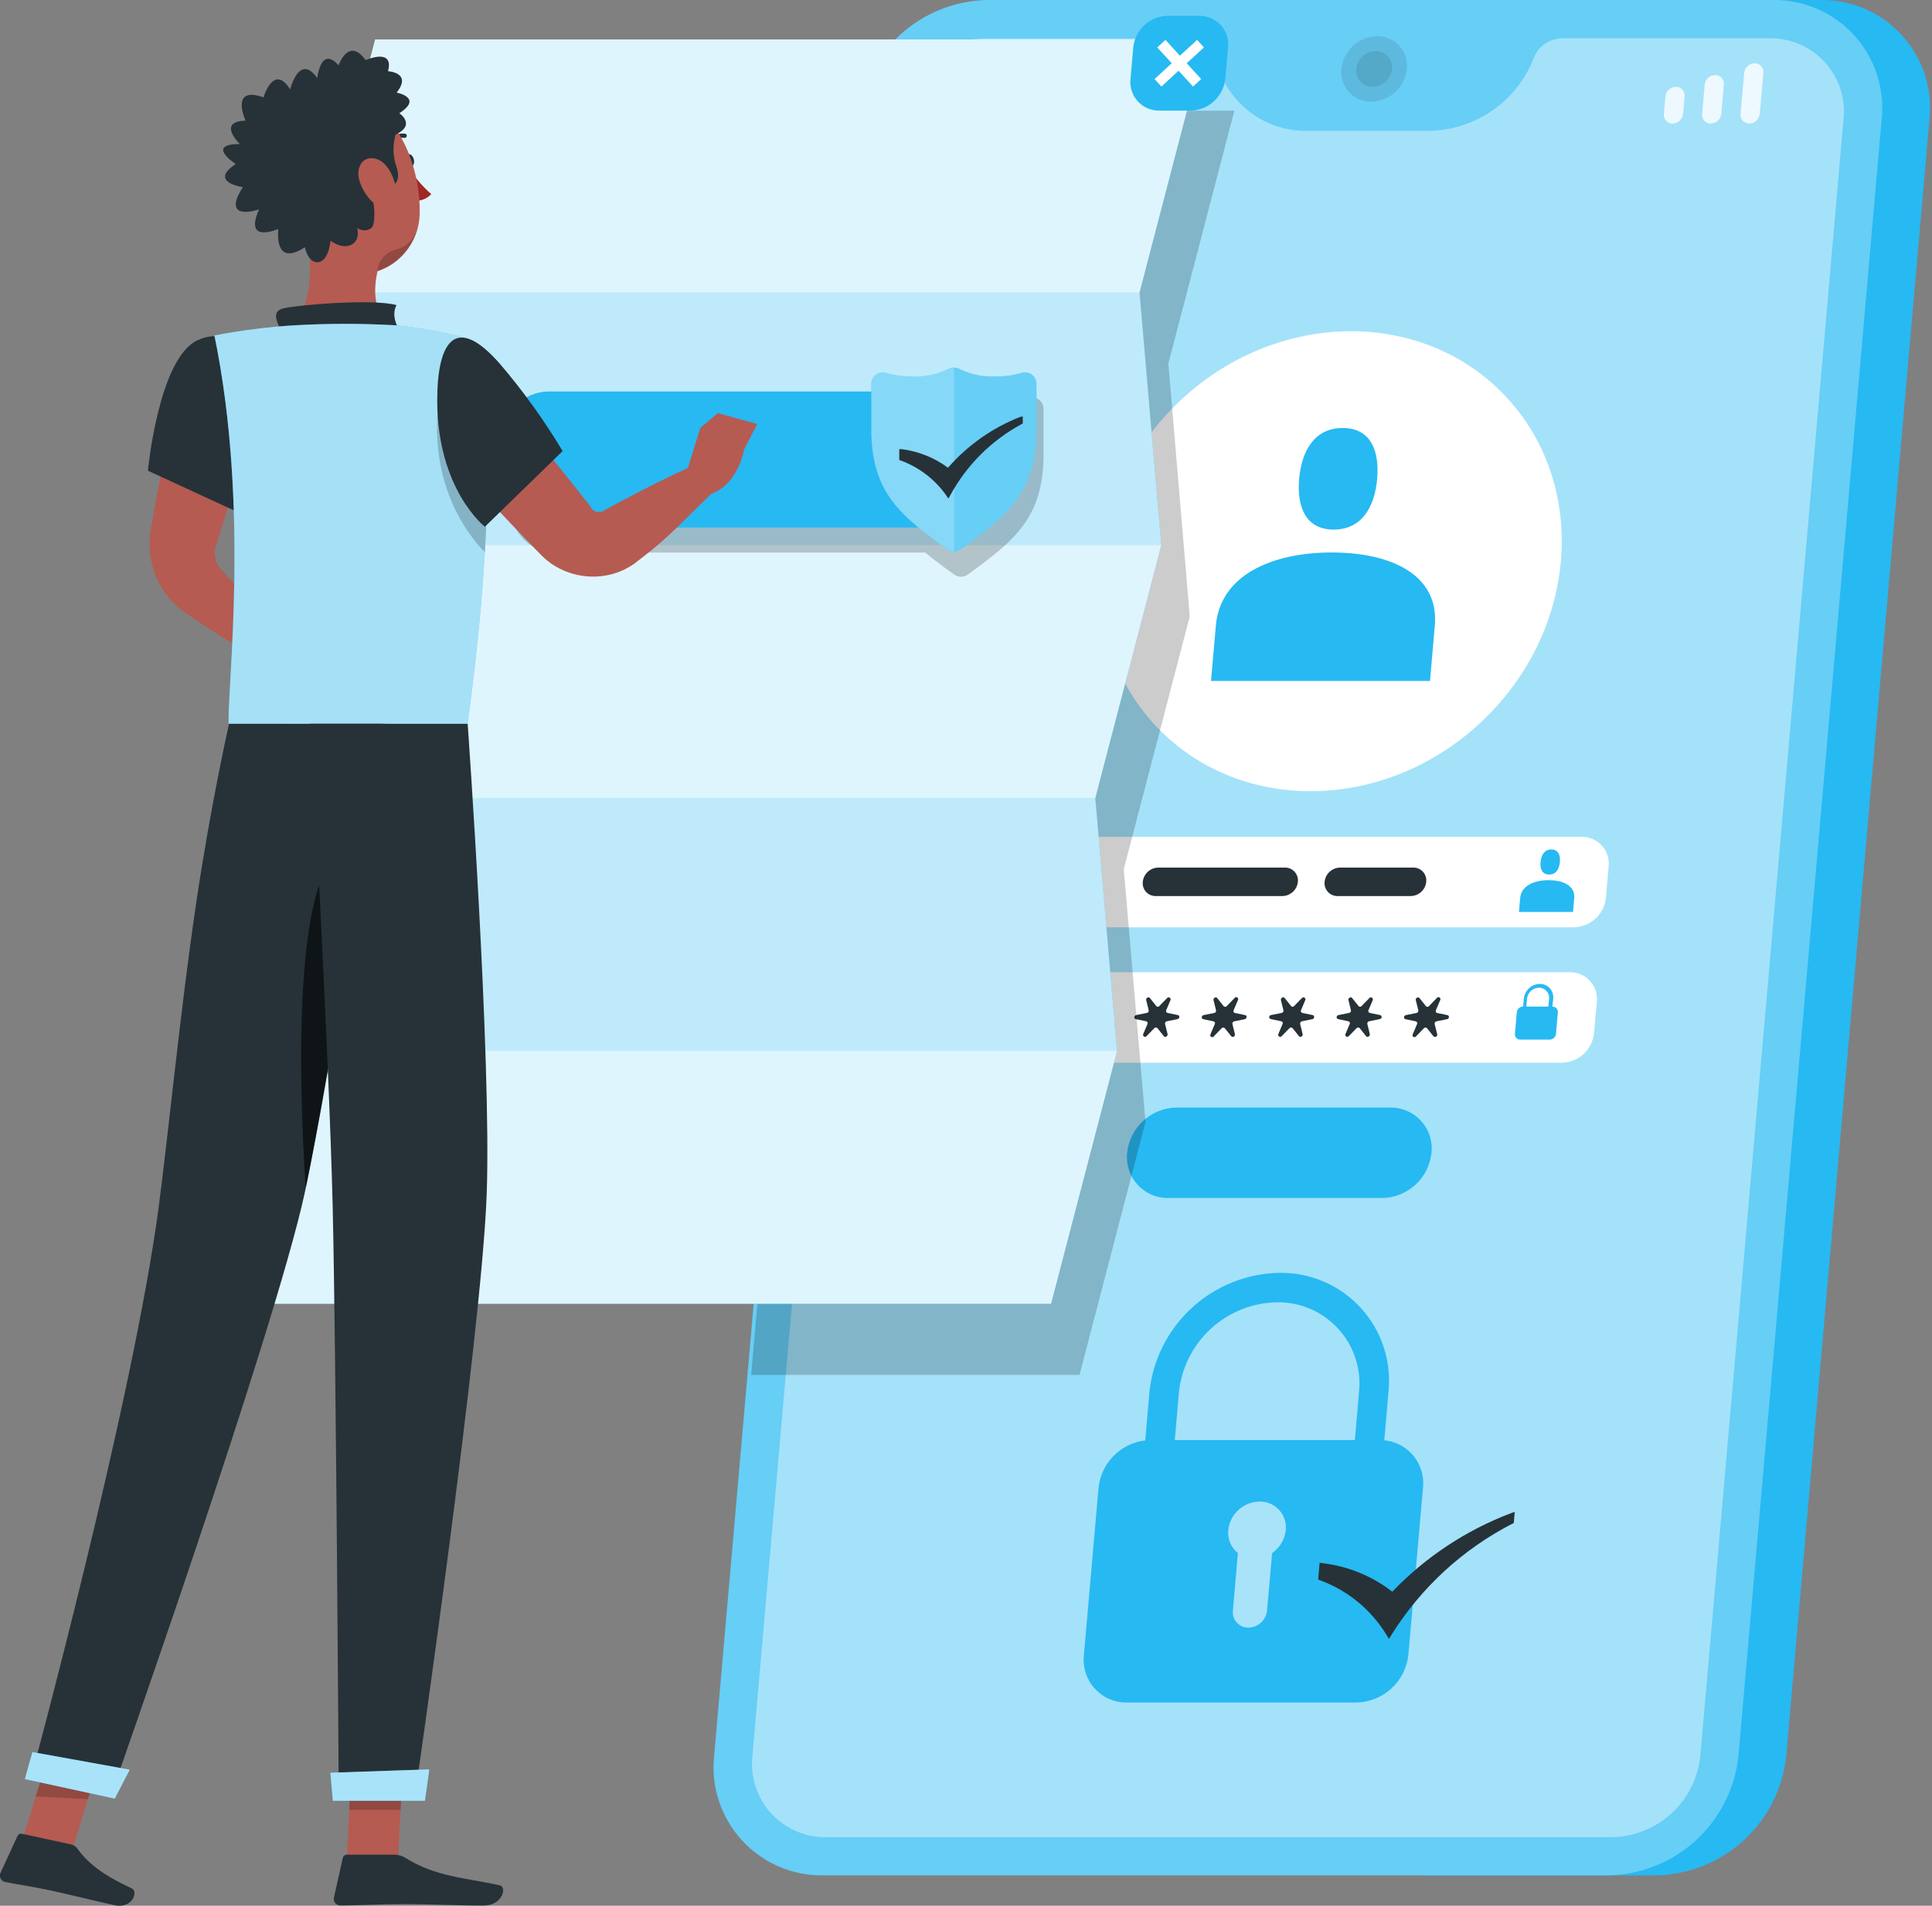 <svg width="75" height="74" viewBox="0 0 75 74" fill="none" xmlns="http://www.w3.org/2000/svg">
<rect x="0" y="0" width="75" height="74" fill="#808080" stroke="none"/>
<path d="M70.654 0.001H61.647L55.285 72.82H64.292C65.556 72.796 66.767 72.31 67.698 71.454C68.628 70.598 69.213 69.431 69.343 68.173L74.9 4.645C74.965 4.053 74.902 3.454 74.717 2.888C74.532 2.323 74.229 1.802 73.827 1.363C73.425 0.924 72.934 0.575 72.387 0.34C71.84 0.105 71.249 -0.011 70.654 0.001Z" fill="#27B9F2"/>
<path d="M68.818 0H38.335C37.071 0.024 35.859 0.509 34.928 1.365C33.997 2.221 33.411 3.387 33.281 4.645L27.724 68.173C27.66 68.764 27.722 69.363 27.907 69.928C28.092 70.494 28.395 71.013 28.796 71.453C29.197 71.892 29.687 72.242 30.233 72.477C30.779 72.713 31.369 72.83 31.964 72.82H62.445C63.707 72.793 64.916 72.306 65.845 71.45C66.773 70.594 67.358 69.429 67.487 68.173L73.045 4.645C73.109 4.055 73.047 3.457 72.863 2.893C72.679 2.328 72.378 1.809 71.978 1.37C71.578 0.931 71.09 0.582 70.545 0.346C70 0.11 69.412 -0.008 68.818 0Z" fill="#27B9F2"/>
<path opacity="0.3" d="M68.818 0H38.335C37.071 0.024 35.859 0.509 34.928 1.365C33.997 2.221 33.411 3.387 33.281 4.645L27.724 68.173C27.66 68.764 27.722 69.363 27.907 69.928C28.092 70.494 28.395 71.013 28.796 71.453C29.197 71.892 29.687 72.242 30.233 72.477C30.779 72.713 31.369 72.83 31.964 72.82H62.445C63.707 72.793 64.916 72.306 65.845 71.45C66.773 70.594 67.358 69.429 67.487 68.173L73.045 4.645C73.109 4.055 73.047 3.457 72.863 2.893C72.679 2.328 72.378 1.809 71.978 1.37C71.578 0.931 71.09 0.582 70.545 0.346C70 0.11 69.412 -0.008 68.818 0Z" fill="white"/>
<path opacity="0.4" d="M68.685 1.487H60.646C60.407 1.489 60.173 1.563 59.976 1.699C59.779 1.835 59.627 2.027 59.54 2.25C59.223 3.071 58.669 3.778 57.948 4.282C57.227 4.786 56.372 5.064 55.493 5.08H50.752C49.923 5.097 49.115 4.824 48.467 4.309C47.818 3.794 47.369 3.069 47.197 2.259C47.151 2.039 47.03 1.843 46.855 1.704C46.68 1.564 46.461 1.49 46.237 1.495H38.202C37.342 1.51 36.519 1.84 35.886 2.421C35.253 3.003 34.856 3.796 34.769 4.651L29.209 68.179C29.164 68.582 29.206 68.989 29.331 69.374C29.456 69.758 29.662 70.112 29.935 70.411C30.208 70.71 30.541 70.947 30.913 71.107C31.285 71.267 31.686 71.346 32.091 71.338H62.574C63.434 71.323 64.258 70.992 64.89 70.41C65.523 69.828 65.92 69.035 66.007 68.179L71.564 4.651C71.61 4.249 71.569 3.841 71.444 3.456C71.319 3.071 71.114 2.717 70.841 2.417C70.569 2.117 70.235 1.88 69.863 1.719C69.492 1.559 69.09 1.48 68.685 1.487Z" fill="white"/>
<path d="M61.091 36.007H39.759C39.612 36.01 39.467 35.981 39.332 35.923C39.197 35.865 39.077 35.779 38.978 35.67C38.879 35.562 38.804 35.434 38.758 35.295C38.713 35.155 38.697 35.008 38.713 34.862L38.821 33.639C38.853 33.33 38.997 33.042 39.226 32.831C39.455 32.62 39.754 32.5 40.066 32.494H61.401C61.548 32.492 61.693 32.521 61.828 32.579C61.963 32.637 62.083 32.723 62.182 32.831C62.281 32.939 62.356 33.068 62.401 33.207C62.447 33.346 62.462 33.494 62.447 33.639L62.342 34.862C62.309 35.173 62.164 35.461 61.934 35.672C61.703 35.883 61.404 36.002 61.091 36.007Z" fill="white"/>
<path d="M60.635 41.265H39.299C39.153 41.268 39.007 41.239 38.873 41.181C38.738 41.123 38.618 41.037 38.519 40.928C38.42 40.82 38.346 40.692 38.3 40.552C38.255 40.413 38.24 40.266 38.256 40.12L38.361 38.897C38.394 38.587 38.538 38.3 38.767 38.089C38.996 37.878 39.295 37.758 39.606 37.752H60.942C61.088 37.75 61.234 37.779 61.368 37.837C61.503 37.895 61.624 37.981 61.723 38.089C61.822 38.197 61.896 38.325 61.942 38.465C61.988 38.604 62.003 38.752 61.987 38.897L61.88 40.12C61.847 40.43 61.703 40.717 61.474 40.928C61.244 41.139 60.946 41.259 60.635 41.265Z" fill="white"/>
<path opacity="0.1" d="M54.615 2.678C54.58 3.022 54.42 3.342 54.165 3.576C53.91 3.81 53.578 3.942 53.232 3.948C53.07 3.951 52.908 3.919 52.759 3.855C52.609 3.79 52.475 3.695 52.366 3.575C52.256 3.455 52.173 3.313 52.123 3.158C52.072 3.003 52.056 2.84 52.073 2.678C52.108 2.334 52.269 2.014 52.523 1.78C52.778 1.546 53.11 1.414 53.456 1.408C53.619 1.405 53.78 1.437 53.93 1.502C54.079 1.566 54.213 1.661 54.323 1.781C54.432 1.901 54.515 2.044 54.566 2.198C54.616 2.353 54.633 2.516 54.615 2.678Z" fill="black"/>
<path opacity="0.1" d="M54.037 2.677C54.017 2.865 53.93 3.039 53.791 3.167C53.652 3.295 53.471 3.367 53.282 3.371C53.193 3.373 53.105 3.356 53.023 3.32C52.941 3.285 52.868 3.233 52.808 3.167C52.748 3.102 52.703 3.024 52.675 2.939C52.648 2.855 52.639 2.765 52.648 2.677C52.667 2.489 52.755 2.314 52.894 2.186C53.033 2.058 53.215 1.986 53.404 1.982C53.492 1.981 53.58 1.999 53.662 2.034C53.743 2.069 53.817 2.122 53.877 2.187C53.936 2.253 53.982 2.33 54.009 2.415C54.037 2.499 54.046 2.588 54.037 2.677Z" fill="black"/>
<g opacity="0.8">
<path d="M64.932 4.798C64.884 4.798 64.837 4.789 64.793 4.77C64.749 4.751 64.71 4.723 64.678 4.687C64.646 4.652 64.621 4.61 64.607 4.565C64.592 4.52 64.587 4.472 64.592 4.424L64.653 3.744C64.663 3.643 64.71 3.55 64.784 3.481C64.859 3.413 64.955 3.374 65.056 3.373C65.104 3.372 65.151 3.382 65.195 3.401C65.238 3.419 65.277 3.447 65.309 3.482C65.342 3.517 65.366 3.559 65.381 3.604C65.396 3.649 65.401 3.696 65.397 3.744L65.336 4.424C65.326 4.525 65.279 4.619 65.205 4.687C65.13 4.756 65.033 4.795 64.932 4.798Z" fill="white"/>
<path d="M67.909 4.797C67.861 4.798 67.814 4.788 67.77 4.769C67.726 4.75 67.687 4.722 67.654 4.687C67.622 4.652 67.598 4.61 67.583 4.565C67.568 4.519 67.563 4.471 67.568 4.424L67.709 2.828C67.72 2.727 67.766 2.634 67.841 2.565C67.915 2.497 68.012 2.459 68.113 2.457C68.161 2.456 68.208 2.466 68.251 2.485C68.295 2.503 68.334 2.531 68.366 2.566C68.398 2.601 68.423 2.643 68.438 2.688C68.453 2.733 68.458 2.78 68.454 2.828L68.312 4.424C68.302 4.525 68.256 4.618 68.181 4.687C68.107 4.756 68.01 4.795 67.909 4.797Z" fill="white"/>
<path d="M66.416 4.798C66.369 4.798 66.321 4.789 66.278 4.77C66.234 4.751 66.194 4.723 66.162 4.688C66.13 4.652 66.106 4.611 66.091 4.565C66.076 4.52 66.071 4.472 66.076 4.424L66.176 3.287C66.186 3.186 66.233 3.092 66.308 3.023C66.383 2.954 66.481 2.916 66.582 2.914C66.63 2.913 66.677 2.923 66.721 2.942C66.765 2.961 66.804 2.989 66.836 3.024C66.868 3.06 66.892 3.101 66.906 3.147C66.921 3.192 66.925 3.24 66.92 3.287L66.82 4.424C66.81 4.525 66.763 4.619 66.689 4.688C66.615 4.756 66.518 4.796 66.416 4.798Z" fill="white"/>
</g>
<g opacity="0.8">
<path d="M39.449 4.798H37.579C37.552 4.798 37.525 4.793 37.501 4.782C37.476 4.772 37.454 4.756 37.436 4.736C37.417 4.716 37.404 4.693 37.396 4.667C37.388 4.641 37.385 4.614 37.388 4.587L37.474 3.583C37.48 3.526 37.507 3.473 37.549 3.435C37.591 3.396 37.646 3.374 37.703 3.373H39.573C39.6 3.373 39.627 3.378 39.652 3.388C39.676 3.399 39.699 3.415 39.717 3.435C39.735 3.455 39.748 3.478 39.757 3.504C39.765 3.529 39.767 3.557 39.764 3.583L39.676 4.587C39.671 4.644 39.645 4.698 39.603 4.736C39.561 4.775 39.506 4.797 39.449 4.798Z" fill="white"/>
<path d="M40.316 4.522C40.289 4.523 40.262 4.518 40.237 4.507C40.212 4.496 40.19 4.481 40.172 4.461C40.153 4.441 40.139 4.417 40.131 4.392C40.122 4.366 40.119 4.339 40.122 4.312L40.164 3.853C40.169 3.796 40.196 3.742 40.238 3.704C40.28 3.665 40.336 3.643 40.393 3.643C40.42 3.642 40.447 3.647 40.471 3.658C40.496 3.668 40.518 3.684 40.536 3.704C40.555 3.724 40.568 3.748 40.576 3.773C40.585 3.799 40.587 3.826 40.584 3.853L40.545 4.312C40.539 4.369 40.513 4.422 40.47 4.461C40.428 4.499 40.373 4.521 40.316 4.522Z" fill="white"/>
</g>
<path d="M57.573 27.967C61.295 24.404 61.667 18.751 58.402 15.341C55.138 11.931 49.474 12.055 45.752 15.618C42.029 19.182 41.658 24.835 44.922 28.245C48.187 31.655 53.851 31.53 57.573 27.967Z" fill="white"/>
<path d="M51.698 21.453C49.352 21.453 47.369 22.347 47.2 24.286L47.012 26.441H55.512L55.7 24.286C55.869 22.347 54.046 21.453 51.698 21.453Z" fill="#27B9F2"/>
<path d="M51.775 20.564C52.865 20.564 53.368 19.681 53.462 18.591C53.556 17.502 53.211 16.619 52.121 16.619C51.031 16.619 50.53 17.504 50.433 18.591C50.337 19.678 50.685 20.564 51.775 20.564Z" fill="#27B9F2"/>
<path d="M60.118 34.178C59.54 34.178 59.051 34.399 59.012 34.878L58.965 35.411H61.064L61.111 34.878C61.15 34.399 60.699 34.178 60.118 34.178Z" fill="#27B9F2"/>
<path d="M60.137 33.958C60.413 33.958 60.529 33.739 60.554 33.471C60.579 33.203 60.491 32.984 60.222 32.984C59.954 32.984 59.83 33.203 59.805 33.471C59.78 33.739 59.868 33.958 60.137 33.958Z" fill="#27B9F2"/>
<path d="M53.658 46.519H45.36C45.135 46.523 44.911 46.479 44.705 46.39C44.498 46.301 44.313 46.169 44.161 46.003C44.009 45.837 43.894 45.641 43.825 45.427C43.755 45.213 43.731 44.986 43.755 44.763C43.805 44.287 44.026 43.846 44.378 43.522C44.73 43.199 45.189 43.015 45.667 43.006H53.965C54.19 43.002 54.413 43.047 54.62 43.136C54.826 43.225 55.012 43.357 55.163 43.523C55.315 43.689 55.43 43.885 55.5 44.099C55.57 44.313 55.594 44.539 55.57 44.763C55.521 45.239 55.3 45.68 54.947 46.004C54.595 46.327 54.137 46.511 53.658 46.519Z" fill="#27B9F2"/>
<path d="M52.653 66.109H43.771C43.533 66.115 43.296 66.07 43.077 65.977C42.857 65.884 42.66 65.744 42.5 65.568C42.339 65.392 42.218 65.183 42.146 64.956C42.073 64.729 42.05 64.489 42.078 64.253L42.645 57.774C42.696 57.272 42.929 56.805 43.301 56.463C43.672 56.121 44.157 55.927 44.662 55.918H53.547C53.784 55.914 54.02 55.961 54.238 56.055C54.457 56.149 54.652 56.288 54.813 56.464C54.973 56.639 55.094 56.847 55.167 57.073C55.241 57.299 55.266 57.538 55.24 57.774L54.673 64.253C54.621 64.755 54.387 65.222 54.015 65.563C53.643 65.905 53.158 66.099 52.653 66.109Z" fill="#27B9F2"/>
<g opacity="0.6">
<path d="M49.914 59.411C49.928 59.27 49.912 59.127 49.868 58.992C49.823 58.857 49.75 58.734 49.654 58.629C49.557 58.524 49.44 58.441 49.309 58.386C49.179 58.33 49.038 58.302 48.896 58.305C48.593 58.309 48.303 58.424 48.079 58.628C47.855 58.832 47.714 59.11 47.681 59.411C47.664 59.58 47.689 59.75 47.754 59.906C47.819 60.062 47.923 60.199 48.055 60.305L47.861 62.537C47.852 62.622 47.86 62.707 47.887 62.788C47.913 62.869 47.956 62.944 48.014 63.006C48.071 63.069 48.141 63.119 48.219 63.153C48.297 63.186 48.382 63.203 48.467 63.201C48.647 63.197 48.82 63.128 48.952 63.005C49.085 62.883 49.168 62.717 49.186 62.537L49.383 60.305C49.531 60.203 49.655 60.071 49.747 59.917C49.838 59.762 49.895 59.59 49.914 59.411Z" fill="white"/>
</g>
<path d="M53.624 57.269H52.479L52.756 54.063C52.804 53.618 52.757 53.168 52.618 52.743C52.479 52.317 52.251 51.926 51.95 51.596C51.648 51.265 51.28 51.002 50.869 50.825C50.458 50.648 50.014 50.559 49.566 50.567C48.615 50.586 47.704 50.951 47.004 51.595C46.304 52.239 45.863 53.117 45.766 54.063L45.489 57.269H44.344L44.62 54.063C44.749 52.808 45.333 51.642 46.262 50.788C47.191 49.933 48.401 49.448 49.663 49.424C50.257 49.414 50.846 49.531 51.392 49.766C51.938 50.001 52.427 50.349 52.828 50.788C53.228 51.227 53.531 51.746 53.715 52.31C53.9 52.875 53.962 53.473 53.898 54.063L53.624 57.269Z" fill="#27B9F2"/>
<path d="M60.26 39.087L60.296 38.775C60.303 38.703 60.295 38.629 60.272 38.56C60.249 38.491 60.212 38.427 60.163 38.374C60.114 38.32 60.054 38.277 59.987 38.248C59.92 38.219 59.848 38.204 59.776 38.205C59.621 38.208 59.472 38.268 59.358 38.373C59.244 38.478 59.172 38.621 59.156 38.775L59.128 39.082C59.066 39.084 59.007 39.108 58.962 39.15C58.916 39.193 58.888 39.25 58.882 39.312L58.81 40.141C58.806 40.17 58.809 40.2 58.818 40.228C58.827 40.256 58.842 40.281 58.861 40.303C58.881 40.324 58.905 40.341 58.932 40.353C58.959 40.364 58.988 40.369 59.018 40.368H60.157C60.219 40.367 60.278 40.343 60.324 40.302C60.369 40.26 60.397 40.203 60.404 40.141L60.475 39.312C60.478 39.282 60.474 39.253 60.464 39.225C60.454 39.197 60.438 39.172 60.418 39.151C60.398 39.13 60.373 39.113 60.346 39.102C60.318 39.091 60.289 39.086 60.26 39.087ZM59.742 38.352C59.797 38.351 59.852 38.362 59.902 38.384C59.952 38.406 59.998 38.438 60.035 38.478C60.072 38.519 60.1 38.567 60.117 38.619C60.135 38.671 60.141 38.726 60.135 38.781L60.108 39.087H59.25L59.278 38.781C59.29 38.665 59.344 38.557 59.429 38.478C59.515 38.4 59.626 38.354 59.742 38.352Z" fill="#27B9F2"/>
<path d="M43.106 39.415L42.708 39.332C42.697 39.33 42.686 39.325 42.677 39.318C42.668 39.311 42.661 39.302 42.656 39.292C42.651 39.282 42.648 39.271 42.648 39.26C42.648 39.248 42.65 39.237 42.655 39.227L42.821 38.834C42.828 38.817 42.829 38.798 42.823 38.781C42.817 38.763 42.806 38.748 42.79 38.739C42.774 38.729 42.756 38.725 42.738 38.728C42.72 38.731 42.703 38.74 42.691 38.754L42.39 39.063C42.382 39.073 42.373 39.08 42.362 39.085C42.352 39.09 42.34 39.093 42.329 39.093C42.317 39.093 42.305 39.09 42.295 39.085C42.284 39.08 42.275 39.073 42.268 39.063L42.022 38.754C41.969 38.687 41.856 38.754 41.875 38.834L41.972 39.227C41.975 39.238 41.975 39.25 41.973 39.262C41.971 39.273 41.967 39.285 41.96 39.294C41.954 39.304 41.945 39.313 41.935 39.319C41.925 39.326 41.914 39.33 41.903 39.332L41.491 39.415C41.402 39.431 41.391 39.556 41.477 39.572L41.875 39.656C41.886 39.658 41.897 39.662 41.906 39.669C41.915 39.676 41.922 39.685 41.927 39.695C41.932 39.706 41.934 39.717 41.934 39.728C41.933 39.74 41.93 39.751 41.925 39.761L41.764 40.156C41.758 40.173 41.757 40.192 41.763 40.209C41.768 40.227 41.78 40.242 41.795 40.251C41.811 40.261 41.83 40.265 41.848 40.262C41.866 40.259 41.882 40.25 41.894 40.236L42.196 39.927C42.204 39.918 42.213 39.911 42.224 39.907C42.234 39.902 42.245 39.9 42.257 39.9C42.268 39.9 42.279 39.902 42.29 39.907C42.3 39.911 42.31 39.918 42.318 39.927L42.564 40.236C42.616 40.303 42.73 40.236 42.708 40.156L42.611 39.763C42.607 39.74 42.612 39.716 42.626 39.696C42.639 39.677 42.66 39.663 42.683 39.658L43.095 39.575C43.181 39.556 43.192 39.431 43.106 39.415Z" fill="#263238"/>
<path d="M45.723 39.415L45.325 39.332C45.314 39.33 45.303 39.325 45.294 39.318C45.285 39.311 45.278 39.302 45.273 39.292C45.268 39.282 45.265 39.271 45.265 39.26C45.265 39.248 45.267 39.237 45.272 39.227L45.438 38.834C45.445 38.817 45.446 38.798 45.44 38.781C45.434 38.763 45.423 38.748 45.407 38.739C45.392 38.729 45.373 38.725 45.355 38.728C45.337 38.731 45.32 38.74 45.308 38.754L45.007 39.063C44.999 39.073 44.99 39.08 44.98 39.085C44.969 39.09 44.958 39.093 44.946 39.093C44.934 39.093 44.923 39.09 44.912 39.085C44.901 39.08 44.892 39.073 44.885 39.063L44.639 38.754C44.586 38.687 44.473 38.754 44.495 38.834L44.592 39.227C44.594 39.238 44.594 39.25 44.592 39.262C44.59 39.274 44.585 39.285 44.578 39.295C44.572 39.304 44.563 39.313 44.553 39.319C44.543 39.325 44.532 39.33 44.52 39.332L44.108 39.415C44.019 39.431 44.008 39.556 44.094 39.572L44.492 39.656C44.503 39.658 44.514 39.663 44.523 39.669C44.532 39.676 44.539 39.685 44.544 39.695C44.549 39.705 44.552 39.717 44.552 39.728C44.552 39.739 44.55 39.75 44.545 39.761L44.379 40.153C44.372 40.17 44.371 40.189 44.377 40.207C44.383 40.224 44.394 40.239 44.41 40.248C44.425 40.258 44.444 40.262 44.462 40.259C44.48 40.257 44.497 40.247 44.509 40.234L44.81 39.924C44.818 39.915 44.828 39.909 44.838 39.904C44.849 39.9 44.86 39.897 44.871 39.897C44.883 39.897 44.894 39.9 44.904 39.904C44.915 39.909 44.924 39.915 44.932 39.924L45.178 40.234C45.231 40.3 45.344 40.234 45.325 40.153L45.228 39.761C45.226 39.749 45.225 39.737 45.228 39.726C45.23 39.714 45.234 39.703 45.241 39.694C45.247 39.684 45.255 39.675 45.265 39.669C45.275 39.662 45.286 39.658 45.297 39.656L45.709 39.572C45.798 39.556 45.809 39.431 45.723 39.415Z" fill="#263238"/>
<path d="M48.338 39.417L47.942 39.334C47.931 39.333 47.92 39.328 47.911 39.321C47.901 39.315 47.894 39.306 47.889 39.295C47.883 39.285 47.881 39.274 47.881 39.262C47.881 39.251 47.884 39.239 47.889 39.229L48.056 38.836C48.066 38.819 48.069 38.798 48.064 38.778C48.059 38.758 48.047 38.741 48.029 38.73C48.012 38.719 47.99 38.716 47.971 38.721C47.95 38.726 47.933 38.739 47.923 38.756L47.624 39.066C47.616 39.075 47.607 39.083 47.596 39.088C47.585 39.093 47.574 39.096 47.562 39.096C47.55 39.096 47.538 39.093 47.527 39.088C47.517 39.083 47.507 39.075 47.499 39.066L47.253 38.756C47.201 38.69 47.087 38.756 47.109 38.836L47.206 39.229C47.209 39.241 47.209 39.252 47.207 39.264C47.205 39.276 47.2 39.286 47.194 39.296C47.187 39.306 47.179 39.314 47.169 39.321C47.16 39.328 47.149 39.332 47.137 39.334L46.725 39.417C46.636 39.434 46.625 39.558 46.711 39.575L47.107 39.658C47.118 39.66 47.128 39.665 47.137 39.672C47.146 39.679 47.154 39.688 47.158 39.698C47.164 39.708 47.166 39.719 47.166 39.73C47.166 39.742 47.164 39.753 47.159 39.763L46.993 40.156C46.983 40.173 46.979 40.195 46.984 40.215C46.989 40.235 47.002 40.252 47.02 40.262C47.037 40.273 47.058 40.276 47.078 40.271C47.098 40.266 47.115 40.254 47.126 40.236L47.425 39.926C47.433 39.918 47.442 39.911 47.452 39.907C47.463 39.902 47.474 39.9 47.486 39.9C47.497 39.9 47.508 39.902 47.519 39.907C47.529 39.911 47.539 39.918 47.547 39.926L47.795 40.236C47.848 40.303 47.961 40.236 47.939 40.156L47.843 39.763C47.838 39.74 47.843 39.716 47.856 39.697C47.869 39.677 47.889 39.663 47.912 39.658L48.324 39.575C48.401 39.558 48.423 39.434 48.338 39.417Z" fill="#263238"/>
<path d="M50.956 39.415L50.557 39.332C50.546 39.33 50.536 39.325 50.527 39.318C50.518 39.311 50.511 39.302 50.505 39.292C50.5 39.282 50.498 39.271 50.498 39.26C50.497 39.248 50.5 39.237 50.505 39.227L50.671 38.834C50.678 38.817 50.678 38.798 50.672 38.781C50.667 38.763 50.655 38.748 50.64 38.739C50.624 38.729 50.605 38.725 50.587 38.728C50.569 38.731 50.553 38.74 50.541 38.754L50.239 39.063C50.232 39.073 50.223 39.08 50.212 39.085C50.202 39.09 50.19 39.093 50.178 39.093C50.167 39.093 50.155 39.09 50.145 39.085C50.134 39.08 50.125 39.073 50.117 39.063L49.871 38.754C49.819 38.687 49.705 38.754 49.725 38.834L49.822 39.227C49.824 39.238 49.825 39.25 49.823 39.262C49.821 39.273 49.816 39.285 49.81 39.294C49.803 39.304 49.795 39.313 49.785 39.319C49.775 39.326 49.764 39.33 49.752 39.332L49.34 39.415C49.252 39.431 49.24 39.556 49.34 39.572L49.739 39.656C49.75 39.658 49.76 39.662 49.769 39.669C49.778 39.676 49.785 39.685 49.79 39.695C49.795 39.706 49.797 39.717 49.797 39.728C49.797 39.74 49.794 39.751 49.788 39.761L49.625 40.153C49.618 40.17 49.617 40.189 49.623 40.207C49.629 40.224 49.641 40.239 49.656 40.248C49.672 40.258 49.69 40.262 49.708 40.259C49.726 40.257 49.743 40.247 49.755 40.234L50.057 39.924C50.064 39.915 50.074 39.909 50.084 39.904C50.095 39.9 50.106 39.897 50.117 39.897C50.129 39.897 50.14 39.9 50.151 39.904C50.161 39.909 50.17 39.915 50.178 39.924L50.425 40.234C50.477 40.3 50.59 40.234 50.568 40.153L50.471 39.761C50.467 39.737 50.473 39.713 50.486 39.693C50.499 39.674 50.52 39.66 50.543 39.656L50.956 39.572C51.03 39.556 51.041 39.431 50.956 39.415Z" fill="#263238"/>
<path d="M53.575 39.415L53.176 39.332C53.165 39.33 53.155 39.325 53.146 39.318C53.137 39.311 53.13 39.302 53.125 39.292C53.12 39.282 53.117 39.271 53.117 39.26C53.117 39.248 53.119 39.237 53.124 39.227L53.29 38.834C53.297 38.817 53.297 38.798 53.292 38.781C53.286 38.763 53.274 38.748 53.259 38.739C53.243 38.729 53.225 38.725 53.207 38.728C53.188 38.731 53.172 38.74 53.16 38.754L52.858 39.063C52.851 39.073 52.842 39.08 52.831 39.085C52.821 39.09 52.809 39.093 52.797 39.093C52.786 39.093 52.774 39.09 52.764 39.085C52.753 39.08 52.744 39.073 52.737 39.063L52.49 38.754C52.438 38.687 52.325 38.754 52.347 38.834L52.443 39.227C52.446 39.238 52.446 39.25 52.444 39.262C52.441 39.274 52.437 39.285 52.43 39.295C52.423 39.304 52.414 39.313 52.404 39.319C52.394 39.325 52.383 39.33 52.371 39.332L51.959 39.415C51.871 39.431 51.86 39.556 51.946 39.572L52.344 39.656C52.355 39.658 52.365 39.663 52.374 39.669C52.383 39.676 52.391 39.685 52.396 39.695C52.401 39.705 52.403 39.717 52.404 39.728C52.404 39.739 52.401 39.75 52.396 39.761L52.23 40.153C52.224 40.17 52.223 40.189 52.228 40.207C52.234 40.224 52.246 40.239 52.261 40.248C52.277 40.258 52.296 40.262 52.314 40.259C52.332 40.257 52.348 40.247 52.36 40.234L52.662 39.924C52.67 39.915 52.679 39.909 52.69 39.904C52.7 39.9 52.711 39.897 52.723 39.897C52.734 39.897 52.745 39.9 52.756 39.904C52.767 39.909 52.776 39.915 52.784 39.924L53.03 40.234C53.082 40.3 53.196 40.234 53.176 40.153L53.08 39.761C53.077 39.749 53.077 39.737 53.079 39.726C53.081 39.714 53.086 39.703 53.092 39.694C53.099 39.684 53.107 39.675 53.117 39.669C53.126 39.662 53.137 39.658 53.149 39.656L53.561 39.572C53.658 39.556 53.658 39.431 53.575 39.415Z" fill="#263238"/>
<path d="M56.189 39.417L55.791 39.334C55.78 39.332 55.769 39.328 55.76 39.321C55.751 39.314 55.744 39.305 55.739 39.294C55.734 39.284 55.732 39.273 55.732 39.262C55.733 39.25 55.736 39.239 55.741 39.229L55.907 38.836C55.912 38.828 55.916 38.818 55.917 38.808C55.919 38.798 55.918 38.788 55.916 38.778C55.913 38.768 55.909 38.758 55.903 38.75C55.897 38.742 55.889 38.735 55.881 38.73C55.872 38.725 55.862 38.721 55.852 38.72C55.842 38.718 55.832 38.719 55.822 38.721C55.812 38.723 55.803 38.728 55.795 38.734C55.786 38.74 55.779 38.748 55.774 38.756L55.475 39.066C55.468 39.075 55.459 39.083 55.448 39.088C55.437 39.093 55.425 39.096 55.413 39.096C55.401 39.096 55.39 39.093 55.379 39.088C55.368 39.083 55.359 39.075 55.351 39.066L55.105 38.756C55.052 38.69 54.939 38.756 54.961 38.836L55.058 39.229C55.06 39.241 55.06 39.252 55.058 39.264C55.056 39.276 55.052 39.286 55.045 39.296C55.039 39.306 55.03 39.314 55.021 39.321C55.011 39.328 55 39.332 54.989 39.334L54.577 39.417C54.488 39.434 54.477 39.558 54.563 39.575L54.958 39.658C54.969 39.66 54.98 39.665 54.989 39.672C54.998 39.679 55.005 39.688 55.01 39.698C55.015 39.708 55.018 39.719 55.018 39.73C55.018 39.742 55.016 39.753 55.011 39.763L54.845 40.156C54.834 40.173 54.831 40.195 54.836 40.215C54.841 40.235 54.853 40.252 54.871 40.262C54.889 40.273 54.91 40.276 54.93 40.271C54.95 40.266 54.967 40.254 54.978 40.236L55.276 39.926C55.284 39.918 55.294 39.911 55.304 39.907C55.315 39.902 55.326 39.9 55.337 39.9C55.349 39.9 55.36 39.902 55.37 39.907C55.381 39.911 55.39 39.918 55.398 39.926L55.644 40.236C55.657 40.251 55.675 40.26 55.694 40.264C55.713 40.267 55.733 40.264 55.749 40.254C55.767 40.245 55.78 40.23 55.787 40.212C55.795 40.194 55.796 40.175 55.791 40.156L55.694 39.763C55.69 39.74 55.695 39.716 55.708 39.697C55.721 39.677 55.74 39.663 55.763 39.658L56.175 39.575C56.264 39.558 56.275 39.434 56.189 39.417Z" fill="#263238"/>
<path d="M49.878 33.688H44.965C44.815 33.69 44.67 33.748 44.559 33.85C44.448 33.952 44.378 34.091 44.362 34.241C44.355 34.311 44.362 34.383 44.384 34.45C44.406 34.518 44.442 34.58 44.49 34.632C44.538 34.685 44.596 34.726 44.662 34.754C44.727 34.782 44.798 34.796 44.869 34.794H49.781C49.932 34.791 50.077 34.734 50.188 34.632C50.299 34.53 50.369 34.391 50.384 34.241C50.392 34.17 50.384 34.099 50.362 34.032C50.34 33.964 50.304 33.903 50.256 33.85C50.208 33.798 50.15 33.756 50.084 33.728C50.019 33.7 49.949 33.686 49.878 33.688Z" fill="#263238"/>
<path d="M54.873 33.688H52.021C51.871 33.69 51.727 33.748 51.616 33.85C51.505 33.952 51.436 34.091 51.421 34.241C51.413 34.311 51.42 34.382 51.442 34.45C51.464 34.517 51.5 34.579 51.548 34.631C51.595 34.684 51.654 34.725 51.718 34.753C51.783 34.781 51.854 34.795 51.925 34.794H54.765C54.916 34.791 55.06 34.733 55.171 34.632C55.281 34.53 55.351 34.391 55.366 34.241C55.373 34.171 55.367 34.101 55.345 34.035C55.324 33.968 55.289 33.907 55.243 33.854C55.196 33.802 55.139 33.76 55.076 33.732C55.012 33.703 54.943 33.688 54.873 33.688Z" fill="#263238"/>
<path d="M58.638 58.763C56.901 59.425 55.334 60.464 54.049 61.806C53.268 61.2 52.338 60.818 51.357 60.7L51.227 60.68L51.172 61.333L51.244 61.361C52.319 61.757 53.229 62.505 53.825 63.485L53.919 63.64L54.021 63.474C55.167 61.645 56.783 60.158 58.701 59.17L58.765 59.137L58.801 58.705L58.638 58.763Z" fill="#263238"/>
<path opacity="0.2" d="M33.915 4.297C33.563 4.912 33.346 5.596 33.279 6.302L29.16 53.388H41.907L44.468 43.571L43.624 33.751L46.186 23.934L45.356 14.117L47.918 4.297H33.915Z" fill="black"/>
<path d="M44.237 11.351L46.799 1.531H14.565L12.006 11.351L12.847 21.168L10.288 30.985L11.129 40.806L8.57 50.623H40.802L43.363 40.806L42.52 30.985L45.081 21.168L44.237 11.351Z" fill="#27B9F2"/>
<path opacity="0.7" d="M44.237 11.351L46.799 1.531H14.565L12.006 11.351L12.847 21.168L10.288 30.985L11.129 40.806L8.57 50.623H40.802L43.363 40.806L42.52 30.985L45.081 21.168L44.237 11.351Z" fill="white"/>
<path opacity="0.5" d="M44.236 11.351H12.004L14.563 1.531H46.797L44.236 11.351Z" fill="white"/>
<path opacity="0.5" d="M42.517 30.985H10.285L12.844 21.168H45.078L42.517 30.985Z" fill="white"/>
<path opacity="0.5" d="M40.801 50.622H8.566L11.128 40.805H43.362L40.801 50.622Z" fill="white"/>
<path opacity="0.2" d="M39.927 15.454C39.596 15.549 39.253 15.596 38.909 15.592C38.442 15.613 37.977 15.518 37.556 15.315C37.48 15.27 37.393 15.246 37.304 15.246C37.223 15.247 37.143 15.268 37.072 15.307H37.055C36.932 15.376 36.8 15.429 36.663 15.465C36.353 15.546 36.034 15.586 35.714 15.584C35.617 15.584 35.523 15.584 35.437 15.584C35.189 15.568 34.943 15.524 34.704 15.454C34.669 15.443 34.633 15.437 34.596 15.434C34.535 15.429 34.474 15.437 34.416 15.457C34.359 15.477 34.306 15.508 34.261 15.55C34.216 15.591 34.18 15.641 34.155 15.697C34.131 15.753 34.118 15.813 34.118 15.874V16.173H21.57C21.34 16.173 21.111 16.218 20.898 16.306C20.685 16.395 20.492 16.524 20.329 16.687C20.166 16.851 20.037 17.044 19.949 17.257C19.861 17.47 19.816 17.699 19.816 17.929V19.697C19.816 19.928 19.86 20.156 19.948 20.37C20.036 20.583 20.165 20.777 20.328 20.941C20.491 21.104 20.685 21.234 20.898 21.322C21.111 21.411 21.339 21.456 21.57 21.456H35.824H35.918C36.071 21.583 36.231 21.711 36.402 21.841C36.574 21.971 36.817 22.151 37.041 22.311C37.118 22.366 37.21 22.396 37.304 22.396C37.399 22.396 37.491 22.366 37.567 22.311C39.359 21.011 40.51 20.115 40.51 17.653V15.882C40.511 15.812 40.495 15.742 40.464 15.678C40.432 15.615 40.386 15.56 40.329 15.518C40.272 15.476 40.205 15.448 40.135 15.437C40.065 15.426 39.994 15.432 39.927 15.454Z" fill="black"/>
<path d="M35.551 15.203H21.299C20.329 15.203 19.543 15.989 19.543 16.96V18.727C19.543 19.697 20.329 20.484 21.299 20.484H35.551C36.521 20.484 37.307 19.697 37.307 18.727V16.96C37.307 15.989 36.521 15.203 35.551 15.203Z" fill="#27B9F2"/>
<path d="M38.632 14.618C38.165 14.638 37.701 14.543 37.279 14.342C37.204 14.296 37.118 14.271 37.03 14.271C36.942 14.271 36.856 14.296 36.781 14.342C36.359 14.544 35.894 14.639 35.426 14.618C35.082 14.622 34.739 14.575 34.408 14.48C34.341 14.458 34.27 14.451 34.201 14.462C34.131 14.473 34.065 14.499 34.008 14.54C33.951 14.582 33.905 14.636 33.873 14.698C33.841 14.761 33.824 14.83 33.824 14.901V16.671C33.824 19.136 34.975 20.032 36.767 21.332C36.844 21.387 36.936 21.417 37.03 21.417C37.125 21.417 37.217 21.387 37.293 21.332C39.086 20.032 40.236 19.136 40.236 16.671V14.901C40.236 14.83 40.219 14.761 40.187 14.698C40.154 14.636 40.108 14.582 40.05 14.541C39.993 14.5 39.927 14.473 39.857 14.462C39.788 14.452 39.717 14.458 39.65 14.48C39.319 14.576 38.976 14.622 38.632 14.618Z" fill="#27B9F2"/>
<path opacity="0.3" d="M38.632 14.618C38.165 14.638 37.701 14.543 37.279 14.342C37.204 14.296 37.118 14.271 37.03 14.271C36.942 14.271 36.856 14.296 36.781 14.342C36.359 14.544 35.894 14.639 35.426 14.618C35.082 14.622 34.739 14.575 34.408 14.48C34.341 14.458 34.27 14.451 34.201 14.462C34.131 14.473 34.065 14.499 34.008 14.54C33.951 14.582 33.905 14.636 33.873 14.698C33.841 14.761 33.824 14.83 33.824 14.901V16.671C33.824 19.136 34.975 20.032 36.767 21.332C36.844 21.387 36.936 21.417 37.03 21.417C37.125 21.417 37.217 21.387 37.293 21.332C39.086 20.032 40.236 19.136 40.236 16.671V14.901C40.236 14.83 40.219 14.761 40.187 14.698C40.154 14.636 40.108 14.582 40.05 14.541C39.993 14.5 39.927 14.473 39.857 14.462C39.788 14.452 39.717 14.458 39.65 14.48C39.319 14.576 38.976 14.622 38.632 14.618Z" fill="white"/>
<path opacity="0.2" d="M36.781 14.336C36.359 14.538 35.894 14.633 35.426 14.612C35.082 14.616 34.739 14.569 34.408 14.474C34.341 14.452 34.27 14.445 34.201 14.456C34.131 14.466 34.065 14.493 34.008 14.534C33.951 14.575 33.905 14.63 33.873 14.692C33.841 14.755 33.824 14.824 33.824 14.895V16.665C33.824 19.13 34.975 20.026 36.767 21.326C36.848 21.384 36.945 21.414 37.044 21.412V14.264C36.951 14.262 36.86 14.287 36.781 14.336Z" fill="white"/>
<path d="M39.602 16.189C38.523 16.612 37.563 17.288 36.802 18.162C36.272 17.77 35.65 17.522 34.996 17.44H34.91V17.863L34.957 17.879C35.684 18.142 36.311 18.626 36.75 19.262L36.819 19.362L36.877 19.254C37.513 18.072 38.481 17.103 39.663 16.466L39.704 16.447V16.17L39.602 16.189Z" fill="#263238"/>
<path d="M46.229 4.295H45.006C44.849 4.297 44.693 4.267 44.548 4.205C44.404 4.142 44.274 4.05 44.168 3.934C44.062 3.818 43.982 3.68 43.933 3.531C43.885 3.381 43.868 3.223 43.886 3.066L43.993 1.844C44.027 1.511 44.181 1.202 44.427 0.976C44.672 0.75 44.993 0.621 45.327 0.615H46.55C46.707 0.612 46.863 0.643 47.008 0.705C47.153 0.767 47.283 0.859 47.389 0.975C47.496 1.091 47.576 1.229 47.625 1.379C47.674 1.529 47.69 1.687 47.672 1.844L47.565 3.066C47.527 3.398 47.372 3.704 47.126 3.93C46.881 4.156 46.562 4.285 46.229 4.295Z" fill="#27B9F2"/>
<path d="M46.737 1.842L46.472 1.549L45.802 2.163L45.243 1.549L44.925 1.842L45.487 2.456L44.82 3.07L45.086 3.361L45.752 2.747L46.314 3.361L46.629 3.07L46.068 2.456L46.737 1.842Z" fill="white"/>
<path d="M18.901 14.844C19.609 15.616 20.284 16.415 20.956 17.22C21.628 18.025 22.278 18.846 22.926 19.671C22.953 19.707 22.942 19.693 22.948 19.704C22.953 19.715 22.948 19.718 22.948 19.721C22.953 19.731 22.959 19.74 22.967 19.748C22.991 19.782 23.021 19.81 23.055 19.832C23.09 19.854 23.129 19.869 23.169 19.875C23.2 19.88 23.232 19.88 23.263 19.875C23.28 19.877 23.296 19.877 23.313 19.875H23.338C23.352 19.875 23.338 19.875 23.382 19.859L24.073 19.483C25.003 18.99 25.941 18.509 26.909 18.077L27.719 19.081C26.939 19.798 26.126 20.697 25.305 21.355L24.685 21.842C24.646 21.874 24.606 21.902 24.563 21.928C24.516 21.961 24.467 21.992 24.416 22.019C24.316 22.077 24.213 22.129 24.107 22.174C23.892 22.264 23.667 22.326 23.437 22.36C22.972 22.428 22.497 22.38 22.054 22.221C21.829 22.141 21.615 22.032 21.418 21.898C21.318 21.831 21.224 21.754 21.141 21.679C21.094 21.64 21.056 21.596 21.011 21.555L20.901 21.444C20.168 20.692 19.446 19.933 18.738 19.162C18.029 18.39 17.33 17.613 16.66 16.805L18.901 14.844Z" fill="#B55B52"/>
<path d="M26.543 18.685L27.188 16.613L28.886 17.46C28.886 17.46 28.637 18.97 27.403 19.233L26.543 18.685Z" fill="#B55B52"/>
<path d="M27.864 16.043L29.396 16.463L28.882 17.462L27.184 16.616L27.864 16.043Z" fill="#B55B52"/>
<path d="M9.973 15.406C9.79 16.286 9.563 17.157 9.328 18.026C9.093 18.894 8.836 19.755 8.568 20.615L8.468 20.939L8.418 21.099C8.411 21.122 8.402 21.144 8.39 21.165C8.359 21.254 8.341 21.348 8.338 21.442C8.332 21.643 8.388 21.841 8.498 22.009C8.553 22.083 8.613 22.152 8.678 22.217L8.908 22.468L9.361 22.974C9.657 23.317 9.956 23.66 10.238 24.02L9.273 25.127C8.875 24.9 8.493 24.654 8.111 24.41L7.544 24.034L7.267 23.843C7.173 23.777 7.096 23.732 6.944 23.608C6.403 23.147 6.029 22.519 5.882 21.824C5.807 21.469 5.79 21.105 5.829 20.745C5.829 20.656 5.857 20.557 5.87 20.468L5.901 20.302L5.959 19.97C6.114 19.082 6.28 18.197 6.465 17.318C6.651 16.438 6.85 15.561 7.085 14.695L9.973 15.406Z" fill="#B55B52"/>
<path d="M9.293 23.933L10.433 23.35L10.936 25.286C10.936 25.286 10.021 25.637 9.312 25.186L9.293 23.933Z" fill="#B55B52"/>
<path d="M12.009 22.727L12.062 24.508L10.786 25.341L10.344 23.385L12.009 22.727Z" fill="#B55B52"/>
<path d="M15.742 6.265C15.769 6.4 15.866 6.497 15.955 6.48C16.043 6.464 16.096 6.337 16.068 6.204C16.041 6.071 15.944 5.971 15.855 5.988C15.767 6.005 15.714 6.135 15.742 6.265Z" fill="#263238"/>
<path d="M15.848 6.498C16.097 6.884 16.397 7.234 16.741 7.538C16.661 7.624 16.563 7.692 16.454 7.736C16.345 7.781 16.228 7.801 16.11 7.795L15.848 6.498Z" fill="#A02724"/>
<path d="M15.086 5.604C15.07 5.604 15.054 5.599 15.041 5.59C15.028 5.582 15.017 5.569 15.011 5.555C15.005 5.54 15.002 5.524 15.005 5.508C15.007 5.492 15.014 5.478 15.025 5.466C15.112 5.368 15.22 5.292 15.342 5.244C15.463 5.196 15.595 5.177 15.725 5.189C15.736 5.191 15.746 5.195 15.755 5.201C15.764 5.207 15.772 5.215 15.778 5.224C15.784 5.233 15.789 5.243 15.791 5.254C15.793 5.264 15.793 5.275 15.791 5.286C15.79 5.297 15.786 5.307 15.78 5.316C15.774 5.325 15.767 5.333 15.758 5.339C15.749 5.345 15.74 5.35 15.729 5.352C15.719 5.354 15.708 5.354 15.697 5.352C15.594 5.343 15.49 5.357 15.394 5.396C15.297 5.434 15.212 5.495 15.144 5.574C15.129 5.591 15.108 5.602 15.086 5.604Z" fill="#263238"/>
<path d="M11.752 8.193C12.056 9.463 12.363 11.789 11.273 12.633C11.273 12.633 11.699 13.922 14.593 13.922C17.774 13.922 16.114 13.092 16.114 13.092C14.377 12.755 14.421 11.247 14.731 10.26L11.752 8.193Z" fill="#B55B52"/>
<path d="M10.935 12.866C10.747 12.515 10.537 12.111 10.968 11.983C11.444 11.845 14.495 11.588 15.394 11.848C15.118 12.338 15.585 12.954 15.585 12.954L10.935 12.866Z" fill="#263238"/>
<path d="M13.461 72.222H15.455L15.655 68.205H13.657L13.461 72.222Z" fill="#B55B52"/>
<path d="M0.797 71.669L2.819 71.777L4.047 67.819L2.025 67.711L0.797 71.669Z" fill="#B55B52"/>
<path d="M2.755 71.617L0.85 71.205C0.816 71.197 0.781 71.201 0.751 71.216C0.72 71.232 0.695 71.257 0.681 71.288L0.02 72.724C0.003 72.758 -0.005 72.796 -0.004 72.835C-0.003 72.873 0.006 72.911 0.024 72.945C0.042 72.98 0.067 73.009 0.098 73.032C0.129 73.055 0.164 73.071 0.202 73.078C0.869 73.21 1.201 73.241 2.039 73.423C2.554 73.534 3.718 73.819 4.429 73.977C5.14 74.134 5.386 73.448 5.11 73.321C3.865 72.754 3.345 72.253 3.007 71.786C2.947 71.701 2.857 71.641 2.755 71.617Z" fill="#263238"/>
<path d="M15.348 72.019H13.453C13.419 72.02 13.386 72.032 13.36 72.053C13.333 72.075 13.314 72.105 13.307 72.138L12.964 73.679C12.955 73.716 12.955 73.755 12.963 73.793C12.972 73.83 12.989 73.865 13.012 73.895C13.037 73.925 13.067 73.949 13.102 73.965C13.136 73.981 13.175 73.99 13.213 73.989C13.896 73.989 14.873 73.936 15.744 73.936C16.748 73.936 17.614 73.992 18.787 73.992C19.498 73.992 19.697 73.273 19.398 73.206C18.04 72.91 16.933 72.877 15.76 72.155C15.638 72.073 15.495 72.027 15.348 72.019Z" fill="#263238"/>
<path d="M7.656 13.217C6.152 13.934 5.742 18.277 5.742 18.277L9.468 19.997C10.098 18.935 10.441 17.727 10.464 16.493C10.539 14.249 9.197 12.495 7.656 13.217Z" fill="#263238"/>
<path opacity="0.4" d="M9.671 15.895C8.998 16.94 9.062 18.556 9.294 19.919L9.46 19.997C10.09 18.934 10.433 17.727 10.456 16.492C10.456 16.359 10.456 16.215 10.456 16.096L9.671 15.895Z" fill="black"/>
<path d="M18.05 13.114C18.05 13.114 19.898 15.199 18.152 28.106H8.877C8.814 26.682 9.707 19.736 8.324 13.025C9.349 12.828 10.386 12.697 11.428 12.632C12.742 12.557 14.059 12.557 15.373 12.632C16.276 12.724 17.171 12.885 18.05 13.114Z" fill="#27B9F2"/>
<path opacity="0.6" d="M18.05 13.114C18.05 13.114 19.898 15.199 18.152 28.106H8.877C8.814 26.682 9.707 19.736 8.324 13.025C9.349 12.828 10.386 12.697 11.428 12.632C12.742 12.557 14.059 12.557 15.373 12.632C16.276 12.724 17.171 12.885 18.05 13.114Z" fill="#FAFAFA"/>
<path opacity="0.2" d="M18.862 17.058L18.829 17.028L16.984 16.043C16.796 18.884 18.065 20.665 18.82 21.443C18.915 19.983 18.929 18.519 18.862 17.058Z" fill="black"/>
<path opacity="0.2" d="M15.654 68.205L15.552 70.277H13.555L13.657 68.205H15.654Z" fill="black"/>
<path opacity="0.2" d="M2.02 67.715L4.042 67.82L3.409 69.861L1.387 69.754L2.02 67.715Z" fill="black"/>
<path d="M11.107 6.901C11.553 8.561 11.73 9.559 12.767 10.251C14.311 11.291 16.23 10.096 16.291 8.334C16.344 6.749 15.608 4.295 13.824 3.961C13.43 3.883 13.023 3.907 12.641 4.031C12.259 4.156 11.915 4.376 11.643 4.671C11.37 4.966 11.178 5.326 11.084 5.716C10.991 6.107 10.999 6.515 11.107 6.901Z" fill="#B55B52"/>
<path d="M14.872 28.104C14.872 28.104 12.902 41.356 11.829 46.324C10.639 51.774 4.294 69.754 4.294 69.754L1.188 69.082C1.188 69.082 5.168 54.421 6.167 46.819C6.554 43.851 7.021 39.074 7.613 35.083C8.186 31.21 8.891 28.106 8.891 28.106L14.872 28.104Z" fill="#263238"/>
<path d="M5.037 68.716L4.456 69.84L0.965 69.082L1.258 68.033L5.037 68.716Z" fill="#27B9F2"/>
<path opacity="0.6" d="M5.037 68.716L4.456 69.84L0.965 69.082L1.258 68.033L5.037 68.716Z" fill="white"/>
<path opacity="0.6" d="M13.625 32.827C11.348 33.273 11.589 41.762 11.863 46.127C12.521 43.04 13.481 37.104 14.136 32.888C13.978 32.81 13.797 32.789 13.625 32.827Z" fill="black"/>
<path d="M18.155 28.106C18.155 28.106 19.082 41.074 18.894 46.363C18.697 51.865 16.089 69.876 16.089 69.876H13.151C13.151 69.876 13.043 52.172 12.913 46.781C12.77 40.889 12.059 28.104 12.059 28.104L18.155 28.106Z" fill="#263238"/>
<path d="M16.661 68.705C16.675 68.705 16.495 69.925 16.495 69.925H12.921L12.824 68.835L16.661 68.705Z" fill="#27B9F2"/>
<path opacity="0.6" d="M16.661 68.705C16.675 68.705 16.495 69.925 16.495 69.925H12.921L12.824 68.835L16.661 68.705Z" fill="white"/>
<path d="M16.973 15.54C16.973 19.02 18.823 20.453 18.823 20.453L21.841 17.515C21.127 16.322 20.314 15.19 19.41 14.132C17.664 12.132 16.973 13.305 16.973 15.54Z" fill="#263238"/>
<path opacity="0.2" d="M16.177 8.965C16.115 9.139 16.012 9.296 15.876 9.421C15.74 9.547 15.575 9.637 15.396 9.684C15.2 9.724 15.021 9.827 14.887 9.976C14.753 10.125 14.671 10.314 14.652 10.514C15.011 10.394 15.335 10.191 15.6 9.922C15.865 9.653 16.063 9.325 16.177 8.965Z" fill="black"/>
<path d="M15.397 3.596C16.016 2.813 15.062 2.766 15.062 2.766C15.311 1.834 14.193 2.335 14.193 2.335C13.524 1.411 13.145 2.537 13.145 2.537C12.451 1.754 12.315 3.032 12.315 3.032C11.618 2.039 11.264 3.472 11.264 3.472C10.622 2.44 10.229 3.782 10.229 3.782C8.904 3.308 9.532 4.686 9.532 4.686C8.404 4.716 9.311 5.593 9.311 5.593C7.956 5.593 9.151 6.371 9.151 6.371C8.075 7.076 9.427 7.267 9.427 7.267C8.55 8.65 10.058 8.13 10.058 8.13C9.447 9.491 10.799 8.891 10.799 8.891C10.713 10.202 11.469 9.845 11.834 9.602C11.903 9.878 12.036 10.155 12.279 10.177C12.752 10.241 12.832 9.347 12.832 9.347C12.832 9.347 13.27 9.69 13.637 9.505C14.005 9.319 13.867 8.852 13.867 8.852C13.947 8.912 14.044 8.944 14.144 8.944C14.243 8.944 14.34 8.912 14.42 8.852C14.578 8.73 14.578 7.851 14.379 7.541L15.098 7.264C15.098 7.264 15.632 7.189 15.394 6.484C15.25 6.079 15.238 5.638 15.358 5.225C16.171 4.844 15.502 4.396 15.502 4.396C16.445 3.79 15.397 3.596 15.397 3.596Z" fill="#263238"/>
<path d="M13.937 6.963C14.05 7.376 14.296 7.739 14.637 7.997C15.088 8.335 15.426 7.997 15.392 7.491C15.365 7.032 15.094 6.304 14.596 6.166C14.098 6.028 13.819 6.473 13.937 6.963Z" fill="#B55B52"/>
</svg>

